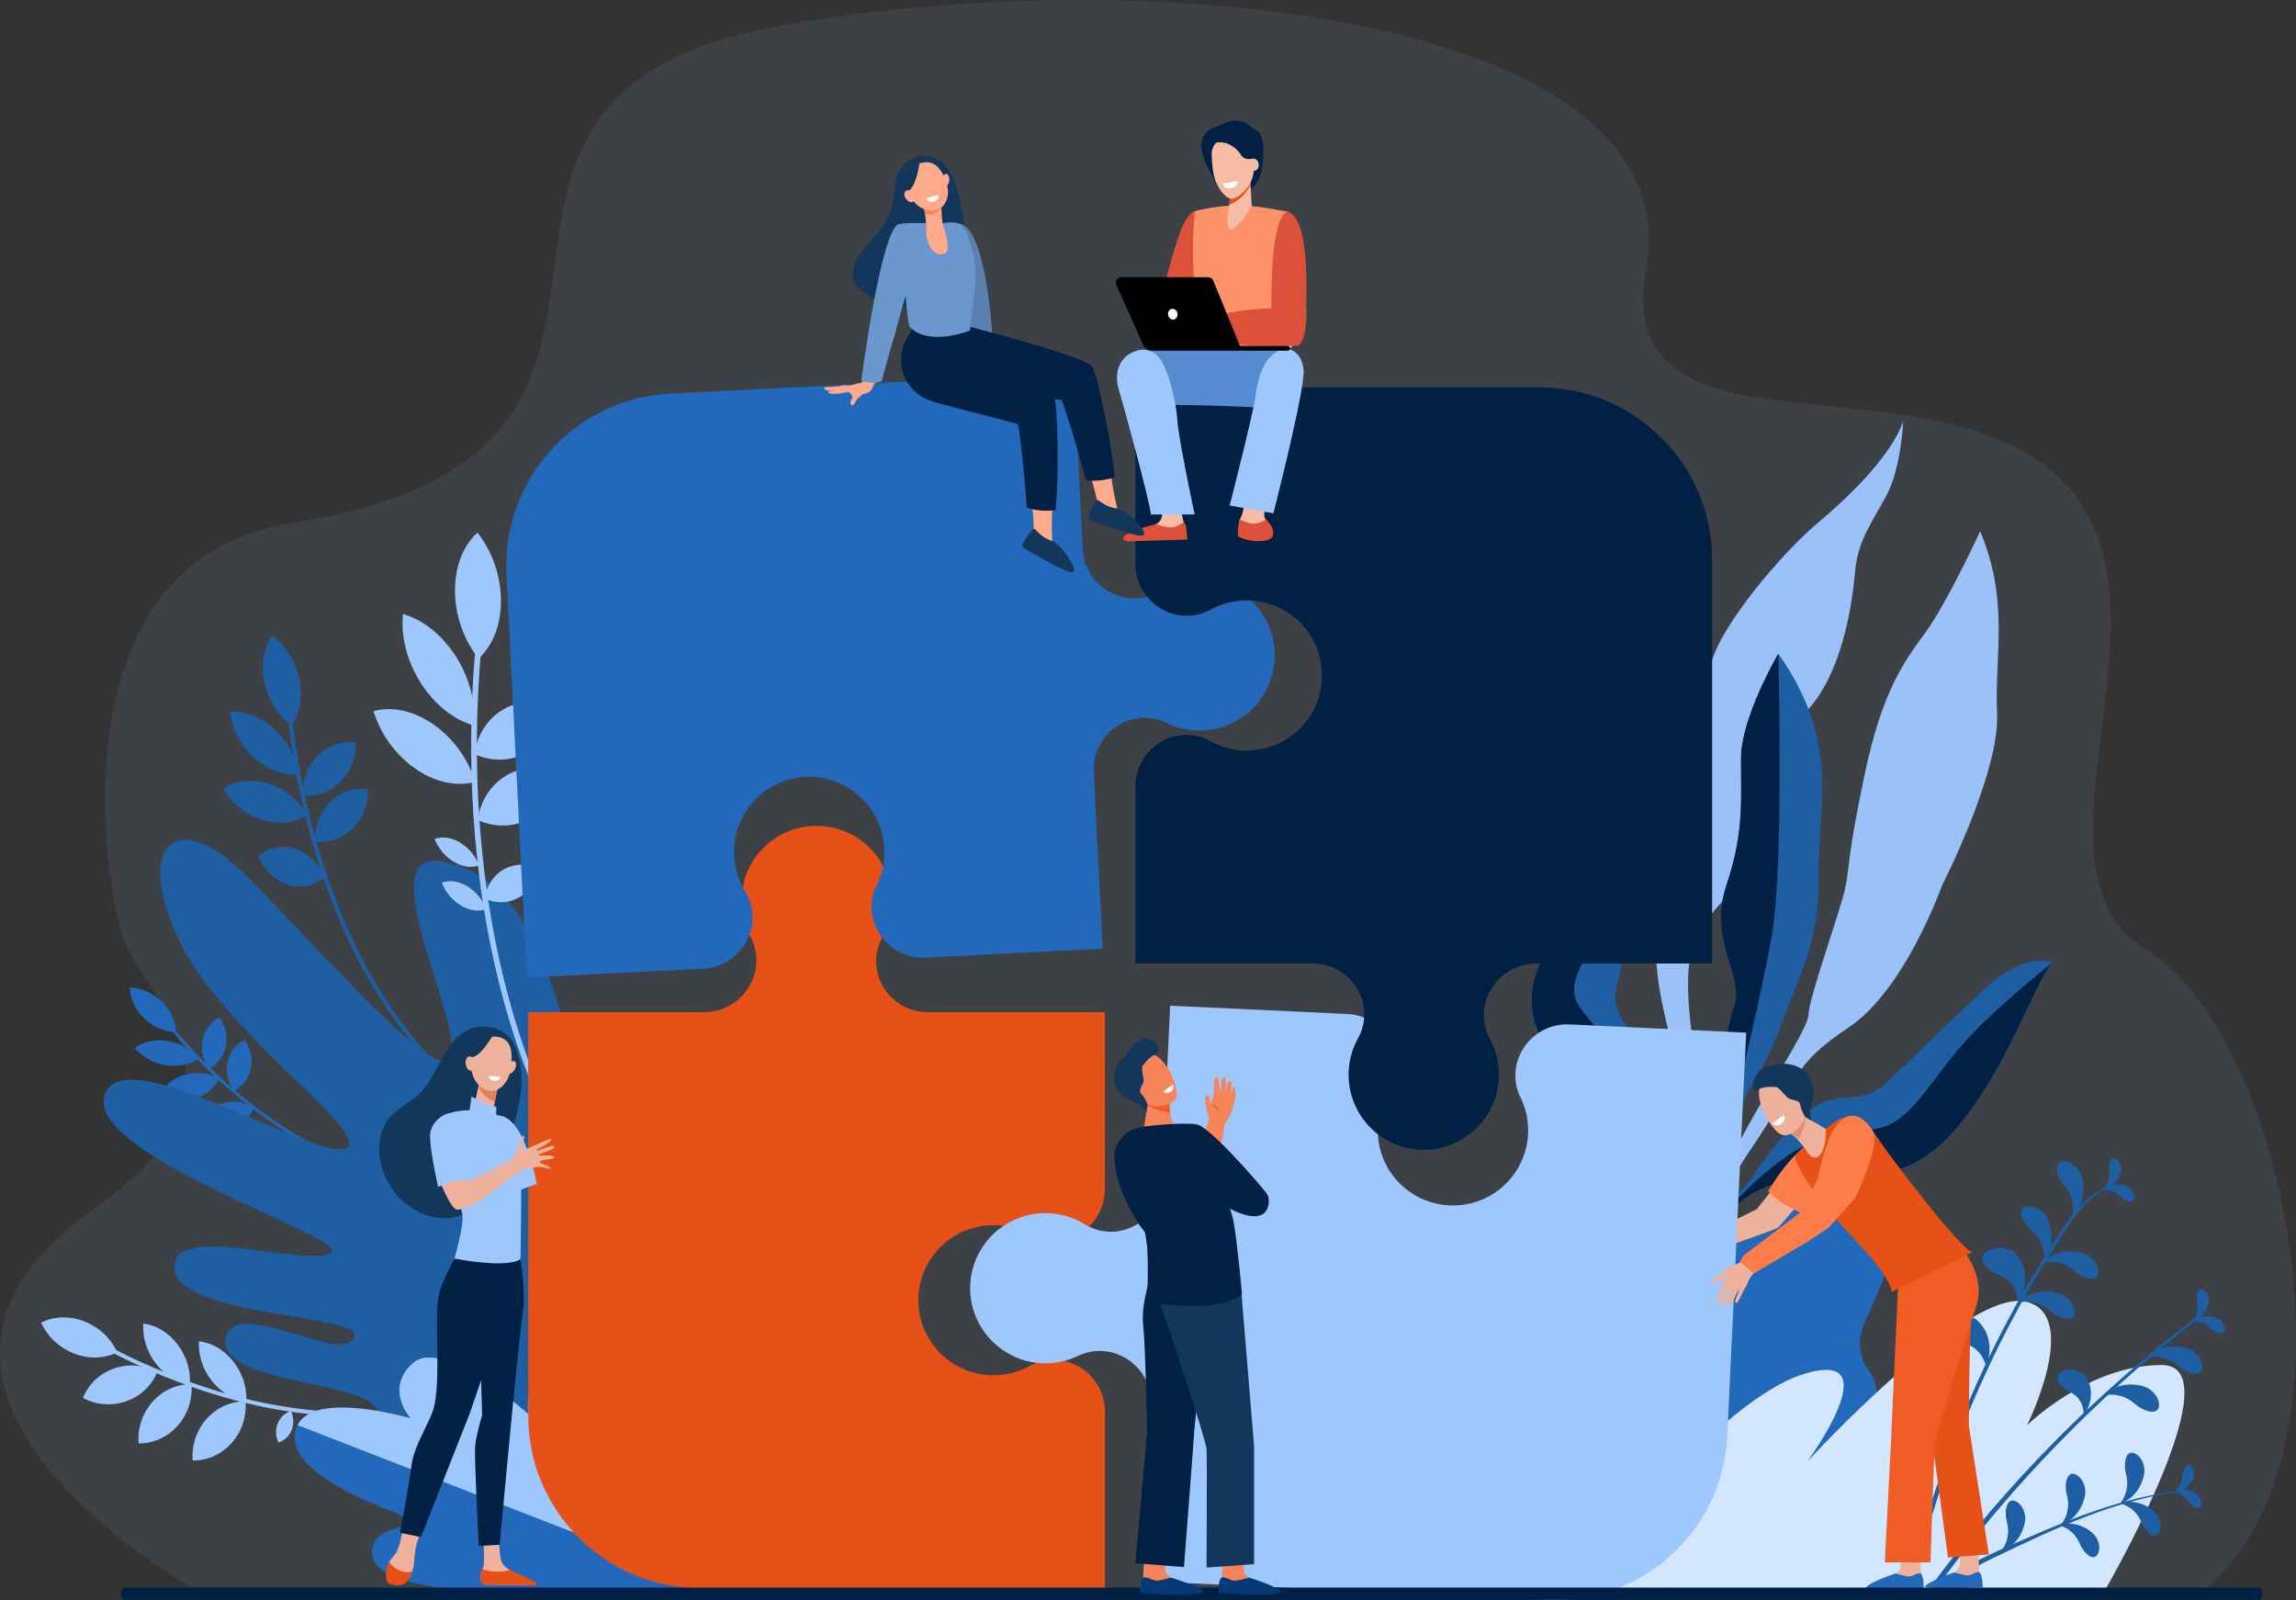 <?xml version="1.0" encoding="UTF-8"?> <svg xmlns="http://www.w3.org/2000/svg" width="1181" height="823" viewBox="0 0 1181 823" fill="none"><rect x="0" y="0" width="1181" height="823" fill="#333333" stroke="none"/><g clip-path="url(#clip0_1_13916)"><path opacity="0.1" d="M101.208 817.887H1133.94C1219.54 746.573 1175.5 531.984 1103.99 488.481C1027.03 441.654 1149.24 279.707 1030.69 227.147C953.278 192.828 830.164 230.235 846.724 138.411C869.688 11.063 601.281 -21.557 403.537 12.762C189.741 49.87 384.982 232.323 149.882 269.069C28.994 287.972 52.343 449.702 63.625 483.101C73.442 512.198 138.396 558.391 48.126 621.947C-84.239 715.166 98.088 816.152 101.208 817.887Z" fill="#9BC1F9"></path><path d="M1018.54 273.209C1018.54 273.209 1001.64 309.964 990.262 325.493C978.885 341.022 968.043 355.867 958.974 398.963C949.904 442.058 951.451 446.387 948.966 457.519C946.481 468.65 930.315 513.747 930.22 522.017C930.124 530.286 897.543 577.362 889.195 599.399C880.847 621.436 866.069 652.906 866.899 668.929L870.613 667.987C870.613 667.987 873.637 630.625 899.394 592.864C925.15 555.104 921.468 547.976 950.72 528.556C979.973 509.137 998.86 455.59 998.86 455.59C998.86 455.59 1028.64 397.391 1027.23 367.13C1025.83 336.869 1033.74 309.588 1018.54 273.209Z" fill="#9BC1F9"></path><path d="M978.953 216.672C978.953 216.672 977.969 240.819 970.169 255.166C962.37 269.513 955.658 278.222 954.239 293.742C952.82 309.262 947.923 349.264 926.179 368.796C904.436 388.329 901.656 446.858 885.1 464.561C868.545 482.263 866.386 494.993 869.443 525.359C872.499 555.724 882.883 597.818 858.872 652.733L853.431 639.07C853.431 639.07 870.608 593.883 866.45 567.421C862.291 540.96 847.822 500.98 853.118 481.828C858.414 462.676 838.716 458.909 850.579 429.907C862.441 400.905 857.566 390.828 873.705 365.753C873.705 365.753 875.36 364.58 879.6 343.363C883.84 322.146 918.067 283.262 933.838 269.998C949.609 256.733 972.359 235.434 978.953 216.672Z" fill="#9BC1F9"></path><path d="M914.72 336.226C914.72 336.226 895.834 368.515 895.566 389.298C895.299 410.08 897.552 426.99 887.998 455.449C878.444 483.907 897.407 501.904 891.939 517.619C886.47 533.334 886.044 551.938 886.216 566.045C886.388 580.152 864.586 626.847 861.276 650.487C857.966 674.127 862.183 674.209 862.183 674.209C862.183 674.209 865.81 642.997 870.798 632.676C875.786 622.355 891.063 586.768 894.628 573.001C898.192 559.233 907.846 550.398 916.176 527.084C924.506 503.77 936.35 484.129 935.448 451.042C934.546 417.955 947.895 383.039 914.72 336.226Z" fill="#1E5EA3"></path><path d="M874.739 652.544C874.739 652.544 883.545 611.564 920.679 607.47C957.813 603.376 979.628 610.712 1005.87 580.773C1032.1 550.833 1047.34 503.332 1055.72 495.139C1055.72 495.139 1042.54 488.346 1020.63 508.825C998.715 529.304 983.315 544.81 970.627 556.721C957.94 568.631 947.642 560.869 934.246 568.722C923.019 575.302 908.504 594.327 902.11 604.29C900.042 607.531 897.565 610.493 894.741 613.103C892.17 615.476 889.105 618.384 887.141 620.521C883.21 624.801 871.869 652.675 871.869 652.675L874.739 652.544Z" fill="#1E5EA3"></path><path d="M861.648 645.315C861.648 645.315 874.739 595.196 865.969 570.668C857.199 546.141 829.761 527.994 830.862 512.587C831.964 497.181 849.586 455.526 835.22 424.54C835.22 424.54 829.779 452.192 824.378 458.342C818.977 464.492 782.039 489.301 788.587 522.066C795.135 554.831 831.067 562.485 839.914 572.131C848.761 581.777 860.709 581.764 860.773 588.176C860.836 594.589 863.18 617.907 859.213 640.918L861.648 645.315Z" fill="#1E5EA3"></path><path d="M875.959 611.776L894.346 558.88C894.346 558.88 905.148 516.333 911.406 480.855C917.663 445.377 914.72 336.226 914.72 336.226C914.72 336.226 895.834 368.515 895.566 389.298C895.299 410.08 897.552 426.99 887.998 455.449C878.444 483.907 897.407 501.904 891.939 517.619C886.47 533.334 886.044 551.938 886.216 566.045C886.388 580.152 864.586 626.847 861.276 650.487C859.462 663.439 859.915 669.313 860.691 671.98C857.734 651.302 875.959 611.776 875.959 611.776Z" fill="#002144"></path><path d="M966.514 580.265C950.113 583.535 935.448 582.421 915.976 596.895C896.505 611.368 885.055 626.825 885.055 626.825C885.055 626.825 876.303 642.444 872.685 650.682C872.163 651.941 871.859 652.693 871.859 652.693L874.73 652.543C874.73 652.543 883.536 611.563 920.67 607.469C957.803 603.375 979.619 610.712 1005.86 580.772C1032.09 550.833 1047.33 503.331 1055.71 495.139C1055.71 495.139 1027.81 516.818 1010.56 536.006C993.318 555.194 982.929 576.991 966.514 580.265Z" fill="#002144"></path><path d="M824.378 458.343C818.991 464.498 782.038 489.302 788.586 522.067C795.134 554.832 831.066 562.486 839.913 572.132C848.76 581.778 860.709 581.764 860.772 588.177C860.836 594.59 863.18 617.908 859.212 640.919L860.274 642.839C862.21 633.858 864.899 620.195 865.779 609.779C867.207 592.919 864.473 585.935 859.045 572.277C853.617 558.618 819.893 530.789 811.432 516.161C802.97 501.534 827.729 477.079 833.198 465.272C838.666 453.466 835.179 424.514 835.179 424.514C835.179 424.514 829.76 452.193 824.378 458.343Z" fill="#002144"></path><path d="M912.045 621.101L917.817 607.166C922.297 596.917 933.756 592.026 943.415 596.238C967.761 606.849 978.331 636.385 967.054 662.213L958.801 681.093C955.173 689.362 956.443 698.465 961.322 704.878C965.748 710.706 966.469 718.808 963.399 725.832L959.05 735.795C956.764 741.034 953.37 745.716 949.101 749.521C944.832 753.325 939.789 756.162 934.319 757.837C931 758.871 927.945 760.612 925.366 762.939C922.786 765.267 920.743 768.126 919.377 771.319L913.219 785.412C906.417 800.991 888.982 808.431 874.294 802.032L865.914 798.378C851.227 791.974 844.842 774.154 851.653 758.57C862.668 739.939 861.788 726.036 857.884 716.603C855.014 709.603 853.584 702.099 853.676 694.536C853.769 686.973 855.383 679.506 858.423 672.579L859.294 670.586C862.474 663.288 867.176 656.751 873.085 651.411C878.993 646.07 885.974 642.049 893.562 639.614C900.2 637.499 907.134 632.332 912.045 621.101Z" fill="#2369BB"></path><path d="M808.104 817.888C819.893 802.589 884.693 720.647 926.91 706.988C973.534 691.917 929.59 751.786 929.59 751.786C929.59 751.786 1012.3 661.465 1042.65 669.608C1070.47 677.071 1042.65 733.056 1042.65 733.056C1042.65 733.056 1073.98 702.052 1111.98 702.052C1148.96 702.052 1086.14 812 1082.75 817.888H808.104Z" fill="#D3E6FF"></path><path d="M1057.35 640.597C1023.28 693.773 998.726 752.465 984.798 814.047L982.48 813.426C996.548 752.388 1020.99 694.211 1054.75 641.426C1062.59 629.198 1071.08 614.674 1085.74 609.901C1086.02 609.811 1086.13 610.241 1085.86 610.354C1072.45 615.399 1064.69 629.157 1057.35 640.597Z" fill="#1E5EA3"></path><path d="M992.942 816.243C1032 763.168 1078.57 716.041 1131.2 676.338C1131.75 675.926 1132.48 676.877 1131.93 677.298C1080.07 717.093 1034.23 764.147 995.812 817.009L992.942 816.243Z" fill="#1E5EA3"></path><path d="M1060.44 607.913C1061.31 609.19 1064.64 612.523 1065.62 616.898C1066.93 621.051 1065.89 626.25 1065.78 626.069C1065.53 626.173 1069.64 622.709 1070.92 617.197C1072.58 611.908 1071.42 604.576 1069.35 602.148C1065.79 596.655 1059.55 596.098 1058.34 598.761C1057.06 601.415 1058.69 605.006 1060.44 607.913Z" fill="#1E5EA3"></path><path d="M1068.54 654.957C1067.28 654.052 1064.01 650.673 1059.65 649.609C1055.51 648.219 1050.29 649.156 1050.47 649.265C1050.36 649.514 1053.91 645.483 1059.45 644.315C1064.78 642.761 1072.1 644.066 1074.49 646.176C1079.93 649.844 1080.35 656.076 1077.66 657.231C1074.97 658.476 1071.4 656.764 1068.54 654.957Z" fill="#1E5EA3"></path><path d="M1056.32 675.576C1055.06 674.671 1051.79 671.292 1047.43 670.233C1043.3 668.838 1038.07 669.78 1038.25 669.884C1038.14 670.133 1041.69 666.102 1047.23 664.934C1052.56 663.381 1059.88 664.685 1062.27 666.795C1067.71 670.464 1068.13 676.695 1065.45 677.85C1062.77 679.082 1059.2 677.383 1056.32 675.576Z" fill="#1E5EA3"></path><path d="M1099.83 723.409C1098.57 722.503 1095.3 719.12 1090.93 718.061C1086.8 716.666 1081.58 717.608 1081.76 717.712C1081.65 717.961 1085.2 713.931 1090.74 712.762C1096.07 711.209 1103.39 712.513 1105.78 714.623C1111.22 718.292 1111.64 724.523 1108.95 725.678C1106.28 726.91 1102.71 725.212 1099.83 723.409Z" fill="#1E5EA3"></path><path d="M1122.07 703.845C1120.81 702.939 1117.54 699.561 1113.18 698.496C1109.05 697.101 1103.82 698.043 1104 698.152C1103.89 698.401 1107.44 694.371 1112.99 693.198C1118.31 691.649 1125.63 692.953 1128.02 695.059C1133.46 698.727 1133.88 704.959 1131.19 706.118C1128.52 707.345 1124.95 705.652 1122.07 703.845Z" fill="#1E5EA3"></path><path d="M1043.37 631.245C1044.43 632.368 1048.25 635.135 1049.9 639.306C1051.86 643.197 1051.65 648.495 1051.51 648.332C1051.28 648.477 1054.78 644.406 1055.18 638.763C1055.99 633.279 1053.68 626.223 1051.26 624.149C1046.87 619.285 1040.63 619.72 1039.86 622.537C1039.01 625.353 1041.19 628.65 1043.37 631.245Z" fill="#1E5EA3"></path><path d="M1025.43 654.627C1026.94 655.428 1032.23 656.891 1034.87 660.822C1037.87 664.327 1038.25 670.332 1038.04 670.205C1037.76 670.464 1041.8 664.418 1041.63 657.946C1042 651.484 1038.16 644.595 1034.77 643.323C1028.5 639.777 1020.47 642.938 1019.8 646.421C1019.07 649.926 1022.29 652.67 1025.43 654.627Z" fill="#1E5EA3"></path><path d="M1006.55 690.045C1008.17 690.58 1013.61 691.123 1016.89 694.574C1020.44 697.527 1021.83 703.378 1021.61 703.292C1021.38 703.591 1024.33 696.952 1023.08 690.611C1022.36 684.176 1017.41 678.031 1013.86 677.342C1007.08 674.906 999.703 679.367 999.639 682.908C999.481 686.477 1003.12 688.646 1006.55 690.045Z" fill="#1E5EA3"></path><path d="M1062.42 714.718C1063.6 715.456 1067.81 716.932 1069.74 720.293C1071.98 723.313 1071.95 728.218 1071.8 728.105C1071.55 728.3 1075.19 723.612 1075.43 718.341C1076.1 713.101 1073.37 707.282 1070.68 706.05C1065.78 702.812 1059.07 704.927 1058.34 707.721C1057.51 710.529 1059.97 712.947 1062.42 714.718Z" fill="#1E5EA3"></path><path d="M1091.51 616.205C1090.8 615.62 1089.02 613.487 1086.48 612.65C1084.1 611.644 1080.97 611.97 1081.07 612.047C1080.99 612.188 1083.27 609.959 1086.6 609.511C1089.82 608.823 1094.09 609.914 1095.41 611.268C1098.46 613.673 1098.44 617.377 1096.8 617.944C1095.16 618.51 1093.13 617.396 1091.51 616.205Z" fill="#1E5EA3"></path><path d="M1084.74 601.152C1084.77 602.057 1085.38 604.774 1084.48 607.297C1083.82 609.797 1081.66 612.075 1081.66 611.953C1081.5 611.925 1084.65 611.5 1087.04 609.122C1089.56 606.998 1091.3 602.949 1091.03 601.079C1090.98 597.198 1088.04 594.947 1086.59 595.903C1085.13 596.858 1084.78 599.15 1084.74 601.152Z" fill="#1E5EA3"></path><path d="M1138.08 683.918C1137.38 683.338 1135.59 681.201 1133.06 680.368C1130.67 679.362 1127.54 679.688 1127.64 679.761C1127.56 679.906 1129.84 677.678 1133.17 677.225C1136.39 676.541 1140.66 677.632 1141.98 678.982C1145.04 681.391 1145.02 685.096 1143.38 685.662C1141.73 686.228 1139.7 685.114 1138.08 683.918Z" fill="#1E5EA3"></path><path d="M1129.91 668.738C1130.02 669.644 1130.85 672.316 1130.16 674.884C1129.71 677.429 1127.74 679.866 1127.73 679.752C1127.57 679.752 1130.68 679.041 1132.87 676.496C1135.19 674.168 1136.6 669.997 1136.18 668.154C1135.82 664.287 1132.69 662.267 1131.32 663.354C1129.95 664.441 1129.79 666.732 1129.91 668.738Z" fill="#1E5EA3"></path><path d="M1124.22 766.839C1089.72 770.616 1057.56 785.828 1026.64 800.66C1005.78 810.663 1006.84 813.512 1002.61 815.002C1002.45 815.053 1002.28 815.057 1002.12 815.013C1001.96 814.97 1001.82 814.881 1001.71 814.757C1001.6 814.633 1001.52 814.48 1001.5 814.316C1001.48 814.152 1001.5 813.985 1001.57 813.834C1003.2 810.6 1007.49 808.399 1010.47 806.551C1013.95 804.401 1017.55 802.435 1021.25 800.664C1029.12 796.846 1037.2 793.418 1045.23 789.931C1061.55 782.844 1078.15 776.177 1095.4 771.667C1104.85 769.16 1114.49 767.444 1124.22 766.536C1124.26 766.533 1124.3 766.545 1124.33 766.569C1124.35 766.593 1124.37 766.627 1124.37 766.665C1124.38 766.702 1124.37 766.739 1124.34 766.767C1124.32 766.796 1124.28 766.813 1124.25 766.816L1124.22 766.839Z" fill="#1E5EA3"></path><path d="M1093.12 756.151C1093.35 757.569 1094.82 761.672 1093.91 765.725C1093.37 769.724 1090.45 773.673 1090.43 773.478C1090.18 773.478 1094.99 772.178 1098.24 768.044C1101.72 764.267 1103.64 757.664 1102.87 754.815C1102.05 748.806 1097.05 745.885 1094.98 747.642C1092.92 749.399 1092.81 753.026 1093.12 756.151Z" fill="#1E5EA3"></path><path d="M1062.72 767.025C1062.95 768.438 1064.42 772.541 1063.51 776.598C1062.97 780.597 1060.05 784.546 1060.03 784.347C1059.78 784.347 1064.59 783.047 1067.84 778.912C1071.32 775.135 1073.24 768.528 1072.47 765.68C1071.65 759.67 1066.65 756.749 1064.58 758.506C1062.52 760.263 1062.41 763.9 1062.72 767.025Z" fill="#1E5EA3"></path><path d="M1031.84 780.774C1032.06 782.187 1033.54 786.29 1032.63 790.348C1032.09 794.347 1029.16 798.296 1029.15 798.097C1028.89 798.097 1033.7 796.797 1036.95 792.662C1040.43 788.885 1042.36 782.278 1041.58 779.429C1040.77 773.424 1035.76 770.499 1033.7 772.256C1031.64 774.013 1031.52 777.649 1031.84 780.774Z" fill="#1E5EA3"></path><path d="M1102.2 784.519C1101.57 783.351 1100.38 779.506 1097.43 777.024C1094.8 774.375 1090.44 773.098 1090.53 773.252C1090.35 773.401 1094.61 771.671 1099.31 772.889C1103.98 773.732 1109.1 777.527 1110.12 780.058C1112.87 784.94 1110.82 789.881 1108.31 789.741C1105.79 789.6 1103.71 786.996 1102.2 784.519Z" fill="#1E5EA3"></path><path d="M1070.58 795.696C1069.96 794.528 1068.76 790.683 1065.81 788.201C1063.18 785.552 1058.82 784.274 1058.91 784.428C1058.73 784.578 1062.99 782.848 1067.69 784.066C1072.37 784.908 1077.48 788.704 1078.5 791.235C1081.25 796.117 1079.2 801.058 1076.69 800.918C1074.17 800.777 1072.09 798.173 1070.58 795.696Z" fill="#1E5EA3"></path><path d="M1126.28 773.012C1125.73 772.36 1124.46 770.105 1122.29 768.936C1120.29 767.618 1117.38 767.392 1117.46 767.478C1117.37 767.596 1119.82 765.947 1122.9 766.092C1125.95 766.006 1129.66 767.713 1130.64 769.167C1133.02 771.884 1132.38 775.245 1130.79 775.485C1129.2 775.725 1127.56 774.371 1126.28 773.012Z" fill="#1E5EA3"></path><path d="M1122.63 758.167C1122.5 759.005 1122.61 761.591 1121.37 763.724C1120.35 765.888 1117.99 767.605 1118.01 767.487C1117.87 767.437 1120.83 767.564 1123.4 765.816C1126.04 764.299 1128.31 760.902 1128.39 759.154C1128.99 755.608 1126.68 753.063 1125.21 753.693C1123.74 754.322 1123.01 756.342 1122.63 758.167Z" fill="#1E5EA3"></path><path d="M233.953 556.127C193.405 520.02 172.559 468.171 162.211 431.026C150.975 390.72 149.338 358.526 149.324 358.204L147.12 358.068C147.12 358.394 148.775 390.811 160.08 431.402C170.509 468.909 191.595 521.293 232.633 557.844L233.953 556.127Z" fill="#1E5EA3"></path><path d="M153.94 348.888C155.94 358.172 154.266 366.944 150.004 373.275C143.325 368.366 138.069 360.495 136.074 351.211C134.079 341.928 135.747 333.155 140.01 326.824C146.689 331.733 151.94 339.604 153.94 348.888Z" fill="#1E5EA3"></path><path d="M141.506 375.327C148.476 381.817 152.557 390.345 153.364 398.551C145.696 398.899 137.257 395.793 130.274 389.303C123.291 382.813 119.205 374.286 118.412 366.075C126.084 365.726 134.518 368.838 141.506 375.327Z" fill="#1E5EA3"></path><path d="M138.228 403.102C146.672 405.789 153.808 411.527 158.239 419.192C151.94 423.236 143.501 424.396 134.818 421.678C126.373 418.99 119.236 413.251 114.807 405.583C121.105 401.544 129.544 400.38 138.228 403.102Z" fill="#1E5EA3"></path><path d="M151.596 436.515C158.474 438.684 163.97 444.213 167.086 451.219C161.871 455.594 155.046 457.252 148.167 455.087C141.288 452.922 135.793 447.388 132.677 440.382C137.892 436.007 144.721 434.35 151.596 436.515Z" fill="#1E5EA3"></path><path d="M163.34 388.826C165.849 386.262 168.907 384.299 172.284 383.084C175.661 381.869 179.27 381.434 182.839 381.811C183.059 385.52 182.499 389.233 181.198 392.713C179.896 396.193 177.88 399.362 175.28 402.019C172.77 404.58 169.712 406.542 166.335 407.757C162.959 408.972 159.351 409.408 155.781 409.034C155.561 405.325 156.119 401.612 157.421 398.132C158.723 394.652 160.739 391.482 163.34 388.826Z" fill="#1E5EA3"></path><path d="M169.611 412.775C172.12 410.211 175.178 408.248 178.555 407.032C181.932 405.817 185.54 405.38 189.11 405.756C189.335 409.462 188.781 413.175 187.484 416.655C186.187 420.135 184.175 423.305 181.578 425.963C179.069 428.526 176.012 430.49 172.635 431.705C169.258 432.921 165.649 433.358 162.079 432.982C161.854 429.276 162.407 425.563 163.704 422.083C165.002 418.602 167.014 415.432 169.611 412.775Z" fill="#1E5EA3"></path><path d="M209.516 605.11C172.074 599.675 140.033 577.484 119.731 559.881C97.711 540.752 84.393 522.673 84.262 522.492L82.929 523.258C83.06 523.439 96.474 541.653 118.639 560.914C139.121 578.716 171.498 601.093 209.403 606.613L209.516 605.11Z" fill="#2369BB"></path><path d="M83.373 515.296C88.102 519.924 90.501 525.667 90.456 530.979C84.683 530.685 78.607 528.121 73.877 523.493C69.148 518.865 66.754 513.122 66.799 507.806C72.567 508.123 78.643 510.663 83.373 515.296Z" fill="#2369BB"></path><path d="M86.302 535.43C92.859 536.526 98.505 539.913 102.119 544.383C97.797 547.526 91.689 548.953 85.146 547.857C78.603 546.761 72.939 543.369 69.325 538.899C73.655 535.747 79.75 534.334 86.302 535.43Z" fill="#2369BB"></path><path d="M95.068 552.83C101.011 551.156 107.366 551.757 112.889 554.515C110.776 559.279 106.318 563.188 100.224 564.931C94.282 566.605 87.929 566.004 82.407 563.246C84.538 558.487 88.978 554.579 95.068 552.83Z" fill="#2369BB"></path><path d="M115.677 567.132C120.511 565.773 125.835 566.869 130.333 569.741C129.7 572.01 128.49 574.078 126.822 575.745C125.154 577.411 123.083 578.618 120.81 579.251C115.981 580.61 110.657 579.514 106.159 576.642C106.792 574.373 108.001 572.305 109.668 570.639C111.336 568.973 113.405 567.765 115.677 567.132Z" fill="#2369BB"></path><path d="M104.182 534.91C104.656 532.456 105.68 530.142 107.178 528.14C108.675 526.138 110.608 524.501 112.83 523.353C114.382 525.424 115.485 527.796 116.066 530.317C116.647 532.839 116.694 535.453 116.203 537.994C115.729 540.448 114.704 542.763 113.206 544.764C111.707 546.766 109.774 548.403 107.551 549.551C105.998 547.481 104.895 545.108 104.315 542.587C103.734 540.065 103.689 537.45 104.182 534.91Z" fill="#2369BB"></path><path d="M117.029 546.427C117.503 543.972 118.528 541.657 120.026 539.655C121.525 537.652 123.458 536.015 125.681 534.865C127.233 536.937 128.335 539.31 128.915 541.833C129.495 544.355 129.541 546.97 129.05 549.511C128.575 551.965 127.55 554.28 126.052 556.282C124.553 558.283 122.62 559.92 120.398 561.068C118.846 558.997 117.744 556.625 117.164 554.103C116.584 551.582 116.538 548.967 117.029 546.427Z" fill="#2369BB"></path><path d="M232.061 717.028C188.87 733.404 141.329 724.754 109.052 714.614C74.009 703.605 48.883 688.515 48.633 688.348L47.676 690.159C47.93 690.313 73.238 705.521 108.508 716.607C141.107 726.851 189.137 735.582 232.86 719.003L232.061 717.028Z" fill="#9EC7FD"></path><path d="M43.319 679.603C50.84 682.502 56.946 688.197 60.355 695.494C54.029 698.723 46.003 699.208 38.163 696.169C30.641 693.27 24.535 687.575 21.127 680.278C27.452 677.044 35.478 676.564 43.319 679.603Z" fill="#9EC7FD"></path><path d="M58.623 703.859C62.253 702.578 66.11 702.069 69.948 702.365C73.787 702.66 77.521 703.754 80.911 705.576C79.485 709.093 77.32 712.263 74.563 714.872C71.805 717.482 68.519 719.47 64.926 720.702C61.299 721.98 57.444 722.488 53.609 722.194C49.774 721.9 46.042 720.81 42.652 718.994C44.076 715.478 46.238 712.307 48.993 709.696C51.748 707.085 55.032 705.095 58.623 703.859Z" fill="#9EC7FD"></path><path d="M78.489 720.923C83.93 714.846 91.281 711.816 98.495 711.952C98.815 715.823 98.343 719.719 97.107 723.402C95.872 727.086 93.899 730.479 91.308 733.377C85.867 739.455 78.521 742.484 71.306 742.348C70.985 738.477 71.456 734.581 72.691 730.898C73.925 727.214 75.898 723.82 78.489 720.923Z" fill="#9EC7FD"></path><path d="M106.304 729.731C111.746 723.658 119.092 720.628 126.306 720.764C126.627 724.635 126.156 728.531 124.921 732.215C123.687 735.898 121.714 739.292 119.124 742.189C113.682 748.263 106.336 751.292 99.121 751.161C98.8 747.289 99.271 743.392 100.506 739.708C101.741 736.024 103.714 732.629 106.304 729.731Z" fill="#9EC7FD"></path><path d="M80.135 701.268C75.351 695.05 73.22 687.555 73.728 680.758C80.026 681.491 86.465 685.146 91.245 691.364C96.024 697.582 98.16 705.077 97.652 711.875C91.34 711.141 84.914 707.486 80.135 701.268Z" fill="#9EC7FD"></path><path d="M109.025 710.295C104.155 704.149 101.906 696.682 102.3 689.861C108.599 690.486 115.083 694.032 119.953 700.178C124.823 706.323 127.072 713.796 126.678 720.616C120.361 719.991 113.886 716.445 109.025 710.295Z" fill="#9EC7FD"></path><path d="M142.83 732.146C143.407 730.634 144.318 729.271 145.496 728.16C146.673 727.049 148.087 726.217 149.632 725.729C150.366 727.246 150.78 728.897 150.849 730.58C150.917 732.264 150.639 733.943 150.031 735.515C149.454 737.027 148.543 738.39 147.365 739.501C146.187 740.612 144.773 741.443 143.229 741.932C142.496 740.415 142.082 738.764 142.014 737.08C141.945 735.397 142.223 733.718 142.83 732.146Z" fill="#9EC7FD"></path><path d="M324.757 814.717C324.757 814.717 379.785 597.339 361.537 575.519C336.321 545.335 315.516 645.461 313.471 636.956C294.194 556.644 289.061 453.882 226.86 443.009C191.491 436.823 235.023 519.422 232.406 541.762C229.79 564.102 166.106 489.931 127.399 451.061C88.692 412.191 68.694 436.805 93.154 485.665C116.806 532.913 193.318 584.545 177.547 590.672C161.776 596.8 66.028 535.793 54.301 561.879C39.927 593.861 183.537 637.382 170.028 644.569C156.52 651.756 87.857 628.089 89.735 652.544C91.612 676.999 183.886 676.093 182.308 686.849C179.755 704.266 118.724 664.839 116.04 688.941C113.296 713.591 196.334 709.094 194.896 728.341C194.071 739.387 176.25 722.721 173.624 738.028C167.639 772.922 277.104 815.433 277.104 815.433L324.757 814.717Z" fill="#1E5EA3"></path><path d="M366.716 816.035C366.716 816.035 314.346 735.845 289.147 720.706C262.294 704.574 282.735 752.859 282.735 752.859C282.735 752.859 227.867 687.646 212.613 700.897C197.358 714.148 211.202 729.491 211.202 729.491C211.202 729.491 161.943 714.913 153.087 732.969C139.483 760.735 220.575 783.745 220.575 783.745C220.575 783.745 185.759 783.374 192.166 802.109C201.834 830.364 366.716 816.035 366.716 816.035Z" fill="#2369BB"></path><path d="M153.087 732.982C161.943 714.926 211.203 729.504 211.203 729.504C211.203 729.504 197.359 714.161 212.613 700.91C227.867 687.659 271.762 727.312 271.762 727.312C271.762 727.312 267.159 694.606 300.212 723.418C323.823 743.996 366.716 816.026 366.716 816.026L153.087 732.982Z" fill="#9EC7FD"></path><path d="M303.146 614.692L305.495 613.089C262.87 548.6 249.842 472.033 246.432 419.156C242.731 361.777 249.23 319.13 249.293 318.704L246.382 317.857C246.314 318.31 239.77 361.22 243.484 418.943C246.917 472.269 260.054 549.515 303.146 614.692Z" fill="#9EC7FD"></path><path d="M257.686 308.659C257.782 321.612 253.279 332.322 246.096 338.748C238.397 328.794 234.163 316.6 234.038 304.022C233.948 291.065 238.446 280.355 245.629 273.929C253.333 283.883 257.567 296.079 257.686 308.659Z" fill="#9EC7FD"></path><path d="M234.592 337.779C241.847 349.233 244.844 362.094 243.661 373.131C233.685 370.296 223.641 362.629 216.372 351.175C209.103 339.722 206.124 326.861 207.303 315.824C217.283 318.655 227.327 326.322 234.592 337.779Z" fill="#9EC7FD"></path><path d="M222.943 372.568C233.174 379.782 240.73 390.171 244.436 402.118C235.236 404.686 224.031 402.571 213.601 395.325C203.368 388.114 195.811 377.724 192.107 365.775C201.294 363.203 212.481 365.3 222.943 372.568Z" fill="#9EC7FD"></path><path d="M236.587 433.309C241.073 436.039 244.524 440.181 246.395 445.083C242.65 446.478 237.938 445.989 233.377 443.245C228.889 440.515 225.439 436.373 223.568 431.47C227.314 430.075 232.025 430.587 236.587 433.309Z" fill="#9EC7FD"></path><path d="M240.297 455.806C244.782 458.536 248.231 462.678 250.1 467.581C246.355 468.971 241.648 468.46 237.086 465.742C232.597 463.015 229.146 458.872 227.278 453.968C231.005 452.577 235.73 453.089 240.297 455.806Z" fill="#9EC7FD"></path><path d="M259.12 364.735C267.549 359.961 277.408 360.011 286.15 363.956C284.681 373.679 279.435 382.279 271.005 387.052C262.575 391.825 252.717 391.776 243.974 387.831C245.443 378.103 250.694 369.503 259.12 364.735Z" fill="#9EC7FD"></path><path d="M260.806 398.627C269.236 393.858 279.094 393.908 287.837 397.853C286.372 407.576 281.121 416.176 272.691 420.949C264.261 425.722 254.403 425.668 245.661 421.724C247.125 412 252.376 403.396 260.806 398.627Z" fill="#9EC7FD"></path><path d="M259.119 447.139C264.606 444.037 271.023 444.069 276.714 446.636C275.761 452.977 272.342 458.561 266.855 461.667C261.369 464.774 254.952 464.738 249.261 462.17C250.232 455.843 253.646 450.246 259.119 447.139Z" fill="#9EC7FD"></path><path d="M860.79 638.383C865.742 639.189 865.452 639.995 866.087 640.081C866.84 640.181 875.782 635.697 875.782 635.697C875.782 635.697 902.232 622.659 903.633 621.903L922.724 597.9L937.438 604.693C937.438 604.693 915.967 630.195 914.607 631.318C913.247 632.441 875.328 645.724 872.032 647.005C872.032 647.005 868.703 650.04 866.554 651.874C864.405 653.708 861.525 654.432 860.84 654.849C858.992 655.777 857.032 656.464 855.009 656.892C852.12 657.521 854.528 655.56 854.528 655.56C854.528 655.56 859.643 653.404 859.389 653.015C859.194 652.711 856.478 654.061 853.29 654.79C852.47 654.976 851.658 655.162 850.914 655.32C848.955 655.741 848.098 654.623 850.062 653.844C850.945 653.475 851.854 653.172 852.782 652.938C853.73 652.739 854.528 652.241 855.295 651.951C856.177 651.662 857.041 651.317 857.879 650.918C857.798 650.85 858.015 650.511 857.136 650.683C856.084 650.891 853.961 651.837 852.374 652.014C851.467 652.118 849.626 652.467 849.626 652.467C849.626 652.467 846.343 652.779 846.321 652.322C846.275 651.317 848.293 650.76 849.536 650.782C850.415 650.455 851.327 650.226 852.256 650.098C852.256 650.098 856.061 648.595 855.839 648.033C855.753 647.811 853.449 648.156 851.005 648.323C848.42 648.5 846.547 648.5 846.407 647.997C846.189 647.205 848.248 646.906 848.248 646.906C848.248 646.906 850.062 646.643 850.656 646.507C851.349 646.349 853.376 645.706 853.376 645.706C853.376 645.706 860.378 643.138 860.124 642.626C859.87 642.114 858.714 641.027 858.219 641.032C857.725 641.036 856.859 641.526 856.351 641.53C855.843 641.535 854.796 641.435 854.723 640.815C854.651 640.194 857.39 638.913 857.39 638.913C857.39 638.913 859.358 638.152 860.79 638.383Z" fill="#EEB29C"></path><path d="M865.416 644.763C863.294 645.098 861.126 644.695 860.188 642.757C859.979 645.057 863.466 646.199 865.416 644.763Z" fill="#FE875E"></path><path d="M511.052 630.085C517.729 630.079 524.292 631.808 530.097 635.103C530.841 635.52 531.611 635.89 532.401 636.213C549.559 643.25 568.333 630.217 568.333 611.69V520.585H477.129C458.578 520.585 445.527 501.832 452.574 484.7C452.896 483.909 453.267 483.139 453.685 482.395C457.088 476.383 458.816 469.57 458.688 462.666C458.56 455.761 456.581 449.017 452.957 443.135C449.333 437.254 444.196 432.45 438.082 429.224C431.968 425.998 425.1 424.469 418.193 424.794C398.104 425.7 381.916 442.202 381.367 462.278C381.162 469.128 382.792 475.909 386.088 481.919C386.503 482.674 386.869 483.455 387.185 484.256C394.177 501.673 380.918 520.585 362.132 520.585H271.708V728.177C271.708 777.147 311.458 816.841 360.49 816.841H568.351V726.04C568.351 707.422 549.519 694.307 532.251 701.322C531.458 701.641 530.686 702.008 529.938 702.423C524.78 705.307 519.028 706.972 513.125 707.289C507.222 707.607 501.324 706.569 495.885 704.255C490.446 701.942 485.611 698.414 481.75 693.942C477.89 689.471 475.107 684.175 473.615 678.462C472.123 672.749 471.963 666.771 473.146 660.986C474.329 655.201 476.823 649.764 480.438 645.093C484.054 640.421 488.693 636.639 494 634.038C499.307 631.436 505.14 630.084 511.052 630.085Z" fill="#E75017"></path><path d="M708.764 579.549C709.061 572.882 711.092 566.407 714.659 560.764C715.11 560.035 715.516 559.278 715.874 558.5C723.715 541.712 711.557 522.374 693.029 521.509L601.884 517.252L597.626 608.279C596.76 626.784 577.393 638.925 560.583 631.095C559.803 630.737 559.046 630.332 558.316 629.881C552.462 626.199 545.726 624.152 538.81 623.954C531.895 623.756 525.053 625.414 518.997 628.755C512.941 632.096 507.894 636.998 504.38 642.951C500.867 648.903 499.016 655.687 499.021 662.597C499.021 682.682 514.738 699.587 534.795 701.091C541.645 701.614 548.51 700.297 554.679 697.278C555.457 696.903 556.256 696.575 557.073 696.295C574.822 690.131 593.114 704.243 592.239 722.987L588.013 813.208L795.647 822.904C844.62 825.169 886.189 787.39 888.479 738.475L898.183 531.11L807.364 526.871C788.745 526.001 774.747 544.175 780.955 561.742C781.238 562.548 781.57 563.336 781.948 564.102C784.592 569.382 785.988 575.198 786.031 581.102C786.073 587.006 784.76 592.841 782.191 598.159C779.623 603.477 775.869 608.136 771.217 611.779C766.564 615.422 761.138 617.951 755.354 619.172C749.57 620.394 743.583 620.275 737.852 618.825C732.121 617.375 726.8 614.632 722.296 610.808C717.792 606.983 714.226 602.179 711.872 596.763C709.517 591.347 708.437 585.465 708.714 579.567L708.764 579.549Z" fill="#9EC7FD"></path><path d="M454.85 436.256C455.191 442.923 453.784 449.563 450.769 455.521C450.388 456.284 450.056 457.071 449.776 457.876C443.6 475.343 457.575 493.418 476.077 492.485L567.185 487.911L562.605 396.92C561.699 378.42 579.769 364.458 597.259 370.626C598.065 370.906 598.853 371.237 599.617 371.618C605.802 374.73 612.711 376.126 619.622 375.661C626.533 375.195 633.191 372.885 638.902 368.97C644.613 365.056 649.167 359.683 652.087 353.41C655.008 347.138 656.188 340.197 655.505 333.314C653.569 313.324 636.279 298.017 616.172 298.465C609.302 298.605 602.595 300.578 596.746 304.18C596.016 304.631 595.259 305.037 594.479 305.394C577.415 313.242 557.84 300.965 556.896 282.225L552.362 192.018L344.737 202.434C295.763 204.893 258.063 246.534 260.525 295.44L270.955 502.769L361.76 498.209C380.379 497.276 392.55 477.83 384.664 460.96C384.306 460.181 383.9 459.425 383.449 458.696C380.306 453.695 378.353 448.042 377.739 442.17C377.125 436.298 377.867 430.364 379.908 424.823C381.949 419.282 385.234 414.282 389.511 410.207C393.789 406.132 398.945 403.09 404.583 401.315C410.221 399.541 416.191 399.08 422.035 399.97C427.879 400.859 433.442 403.074 438.295 406.445C443.148 409.816 447.163 414.253 450.031 419.415C452.9 424.578 454.545 430.328 454.841 436.224L454.85 436.256Z" fill="#2369BB"></path><path d="M641.33 386.037C634.646 386.047 628.074 384.318 622.262 381.019C621.519 380.601 620.75 380.231 619.959 379.91C602.805 372.872 584.027 385.906 584.027 404.433V495.537H675.254C693.8 495.537 706.851 514.291 699.804 531.427C699.483 532.217 699.112 532.985 698.693 533.728C695.283 539.74 693.551 546.556 693.676 553.465C693.801 560.373 695.78 567.122 699.405 573.007C703.03 578.892 708.17 583.698 714.288 586.925C720.406 590.151 727.279 591.68 734.19 591.351C754.273 590.446 770.466 573.943 771.01 553.867C771.216 547.008 769.58 540.218 766.272 534.203C765.858 533.448 765.492 532.667 765.174 531.867C758.182 514.449 771.441 495.537 790.232 495.537H880.67V287.945C880.67 238.976 840.906 199.264 791.888 199.264H584.027V290.065C584.027 308.682 602.864 321.797 620.127 314.782C620.921 314.463 621.694 314.095 622.444 313.682C627.602 310.801 633.352 309.139 639.253 308.823C645.154 308.508 651.049 309.547 656.486 311.861C661.922 314.175 666.755 317.703 670.614 322.173C674.473 326.643 677.254 331.937 678.745 337.648C680.237 343.359 680.397 349.335 679.216 355.118C678.034 360.901 675.541 366.336 671.928 371.007C668.315 375.677 663.679 379.459 658.375 382.061C653.071 384.664 647.24 386.018 641.33 386.019V386.037Z" fill="#002144"></path><path d="M614.613 108.636C613.896 108.663 611.946 109.315 609.089 114.704C605.462 121.588 600.116 142.375 600.116 142.375L616.023 148.289L618.068 143.951L621.433 110.547C621.433 110.547 614.826 108.627 614.613 108.636Z" fill="#DD513A"></path><path d="M635.658 105.638C631.123 105.638 619.855 106.969 614.631 108.636C614.631 108.636 610.79 141.573 618.086 166.603C619.714 172.205 616.726 189.827 616.726 189.827L663.858 189.206C663.858 189.206 658.272 146.604 660.376 139.721C662.48 132.837 662.53 108.858 662.53 108.858C662.53 108.858 662.208 108.808 651.942 107.046C646.558 106.161 641.114 105.691 635.658 105.638Z" fill="#FF9268"></path><path d="M641.149 250.964C641.149 250.964 640.106 262.983 638.188 266.312C636.27 269.64 638.288 275.297 638.388 276.076C638.487 276.855 642.423 277.96 648.681 277.294C654.939 276.628 654.839 275.188 654.331 272.856C653.823 270.523 650.499 267.53 650.295 265.311C650.091 263.092 652.214 255.108 652.214 255.108L641.149 250.964Z" fill="#F7BCA6"></path><path d="M622.054 179.908C622.054 179.908 589.518 178.097 582.249 182.499C574.98 186.901 587.405 208.457 587.405 208.457C587.405 208.457 610.042 207.416 654.385 209.974C664.887 210.577 665.794 182.63 663.831 180.316C661.867 178.002 622.054 179.908 622.054 179.908Z" fill="#568BD1"></path><path d="M649.461 278.227C655.905 277.543 655.107 274.382 654.59 271.981C654.263 270.478 652.413 268.707 651.311 267.036C650.735 267.489 649.801 268.3 647.003 269.128C644.097 269.984 640.115 268.286 637.576 267.226C636.918 269.941 636.629 272.731 636.719 275.523C636.832 276.325 643.022 278.915 649.461 278.227Z" fill="#DD513A"></path><path d="M645.901 203.168C644.6 212.991 632.5 260 632.5 260L655 264C655 264 671.463 199.889 670.52 190.148C669.576 180.406 662.706 179.564 662.706 179.564C662.706 179.564 649.348 177.15 645.901 203.168Z" fill="#9EC7FD"></path><path d="M663.051 112.517C658.648 110.868 656.49 150.522 655.896 166.861C648.092 167.613 634.488 166.861 631.105 166.612C629.509 166.495 625.836 165.149 624.253 164.946C622.968 164.723 621.659 164.661 620.358 164.76C620.068 164.81 611.933 168.134 611.239 168.863C610.373 169.769 608.065 172.033 608.437 173.029C608.808 174.026 612.921 170.285 612.921 170.285L614.921 169.162C612.432 171.594 607.666 174.791 608.364 175.955C609.062 177.119 613.316 173.845 616.372 171.635C613.751 173.994 610.477 178.224 611.248 178.881C611.924 179.474 615.624 174.578 619.578 173.17C621.043 172.649 622.507 174.076 623.659 174.27C624.507 174.397 625.813 174.669 626.648 174.433L630.928 173.224C632.388 173.356 632.425 174.216 633.898 174.528C635.608 174.891 638.433 175.276 640.591 175.806C653.139 178.867 657.319 180.289 661.16 180.289C672.791 180.262 673.467 116.42 663.051 112.517Z" fill="#F7BCA6"></path><path d="M671.685 163.017C672.501 140.98 672.38 113.821 663.1 109.189C659.442 107.357 652.987 118.352 654.135 163.465C659.102 164.032 666.373 164.474 671.685 163.017Z" fill="#DD513A"></path><path d="M672 158.5C649.963 157.684 619.842 159.899 615.21 169.178C613.378 172.836 622.908 178.926 668.021 177.778C669.056 175.913 672 175 672 158.5Z" fill="#DD513A"></path><path d="M597.477 261.244C597.477 261.244 598.783 265.415 596.447 268.178C594.112 270.94 584.422 273.644 583.147 275.138C581.873 276.633 581.964 277.892 581.964 277.892L609.171 277.144L608.872 268.934L607.621 263.047L597.477 261.244Z" fill="#F7BCA6"></path><path d="M594.756 269.554C594.756 269.554 601.748 272.375 605.127 270.704C608.505 269.033 608.401 268.567 609.38 269.192C610.359 269.817 610.704 277.511 610.704 277.511L580.109 278.417C577.978 278.367 576.903 276.8 578.631 275.459C579.69 274.713 580.806 274.051 581.968 273.48C584.363 272.099 594.756 269.554 594.756 269.554Z" fill="#DD513A"></path><path d="M598.51 187.612C596.406 183.192 591.622 177.436 583.206 180.901C575.18 184.207 573.026 192.331 575.561 200.65C578.096 208.97 591.42 257.88 592 264.605H614.5C614.5 264.605 606.237 225.966 605.643 216.605C605.09 207.598 602.152 195.261 598.51 187.612Z" fill="#9EC7FD"></path><path d="M576.899 142.564H621.415C621.992 142.566 622.555 142.739 623.033 143.062C623.511 143.385 623.882 143.842 624.099 144.376L637.798 177.866H662.335C662.498 177.866 662.659 177.899 662.81 177.962C662.96 178.025 663.097 178.117 663.212 178.232C663.327 178.348 663.418 178.485 663.48 178.636C663.542 178.787 663.573 178.948 663.573 179.111C663.573 179.44 663.442 179.754 663.21 179.987C662.978 180.22 662.664 180.351 662.335 180.352H592.502C591.562 180.352 590.641 180.079 589.852 179.567C589.064 179.055 588.441 178.326 588.058 177.467L574.26 146.672C574.059 146.23 573.972 145.745 574.008 145.261C574.043 144.777 574.199 144.31 574.461 143.902C574.723 143.493 575.084 143.157 575.51 142.924C575.935 142.69 576.413 142.567 576.899 142.564Z" fill="black"></path><path d="M600.859 162.066C601.159 163.569 602.469 164.574 603.784 164.33C605.099 164.085 605.92 162.632 605.621 161.128C605.321 159.625 604.006 158.619 602.691 158.864C601.376 159.108 600.555 160.562 600.859 162.066Z" fill="white"></path><path d="M625.079 65.409C626.422 64.966 627.737 64.439 629.015 63.833C630.457 63.14 632.325 62.325 633.504 62.144C635.989 61.759 640.256 62.017 642.614 64.566C645.548 67.737 650.776 65.141 649.711 81.798C648.522 100.651 638.025 98.582 637.771 98.26C637.517 97.939 628.412 86.2 628.412 86.2C628.412 86.2 625.237 93.156 625.237 92.903C625.237 92.649 608.972 70.825 625.079 65.409Z" fill="#002144"></path><path d="M633.05 99.655L632.143 106.389C632.143 106.389 630.112 116.094 632.724 117.964C635.336 119.835 643.829 106.113 643.829 106.113L642.922 89.044L633.05 99.655Z" fill="#F7BCA6"></path><path d="M643.221 94.578C641.063 100.397 635.925 103.989 632.297 105.347L633.068 99.637L642.931 89.044L643.221 94.578Z" fill="#E75017"></path><path d="M633.585 70.476C632.289 70.277 630.965 70.364 629.705 70.73C628.446 71.096 627.282 71.733 626.295 72.596C625.308 73.459 624.522 74.528 623.992 75.726C623.463 76.924 623.202 78.224 623.228 79.534C623.295 82.427 623.548 85.314 623.986 88.175C625.187 95.951 630.502 102.798 634.012 102.187C637.521 101.575 646.364 94.868 644.809 83.804C643.847 76.989 639.39 71.405 633.585 70.476Z" fill="#F7BCA6"></path><path d="M642.369 85.14C642.664 86.852 644.038 88.039 645.434 87.799C646.831 87.559 647.702 85.987 647.42 84.262C647.139 82.536 645.756 81.363 644.36 81.603C642.963 81.843 642.074 83.433 642.369 85.14Z" fill="#F7BCA6"></path><path d="M644.359 81.603C644.359 81.603 640.11 82.658 638.537 79.932C636.964 77.206 631.323 71.328 624.162 73.755C617.002 76.182 630.465 67.822 631.037 67.822L638.487 67.772C638.487 67.772 643.788 72.129 643.978 72.609C644.169 73.089 645.702 78.302 645.702 78.302L644.359 81.603Z" fill="#002144"></path><path d="M636.587 92.988L628.878 94.46C628.878 94.46 629.618 97.368 633.032 96.82C637.181 96.149 636.587 92.988 636.587 92.988Z" fill="white"></path><path d="M447.341 197.298L474.326 195.939C474.326 195.939 463.253 203.887 463.026 203.887C462.799 203.887 454.206 200.5 453.83 200.5C453.453 200.5 447.341 197.298 447.341 197.298Z" fill="#2369BB"></path><path d="M922.887 567.068C922.851 569.084 923.794 570.732 925.018 570.755C926.243 570.777 927.24 569.156 927.286 567.132C927.331 565.108 926.379 563.464 925.155 563.445C923.93 563.427 922.924 565.049 922.887 567.068Z" fill="#EEB29C"></path><path d="M897.43 662.828C898.863 660.736 899.489 657.715 901.475 655.41C902.356 654.467 903.338 653.624 904.404 652.897C913.927 647.322 938.795 632.97 939.774 631.838C940.921 630.516 957.881 602.374 957.881 602.374L942.649 598.928L927.762 625.194C926.519 626.177 902.89 643.622 902.89 643.622C902.89 643.622 898.192 647.285 895.634 649.002C894.472 649.663 893.248 650.209 891.979 650.632C890.592 651.112 887.953 652.444 887.418 652.897C886.796 653.444 885.554 654.608 884.815 655.319C884.076 656.03 883.182 656.836 882.838 657.262C882.43 657.612 881.971 657.899 881.477 658.114C881.318 658.191 881.187 658.315 881.1 658.469C881.013 658.623 880.975 658.8 880.99 658.976C881.006 659.152 881.075 659.32 881.188 659.456C881.301 659.592 881.452 659.691 881.623 659.739C882.344 659.943 883.323 659.49 883.926 659.21C885.64 658.403 887.731 656.239 887.839 656.492C887.948 656.746 885.826 661.401 885.617 661.949C885.409 662.497 882.974 667.909 882.847 669.114C882.72 670.318 883.45 670.599 883.994 670.16C884.448 669.78 888.379 662.552 888.379 662.552C888.379 662.552 888.882 661.646 889.077 662.158C889.272 662.669 885.726 669.254 885.377 670.332C885.028 671.41 885.309 672.293 886.284 671.917C887.499 671.464 890.85 664.218 890.85 664.218C890.85 664.218 891.304 663.313 891.585 663.63C891.866 663.947 888.774 669.481 888.737 670.119C888.701 670.758 889.281 671.387 890.098 670.853C891.082 670.223 894.02 663.734 894.02 663.734C894.02 663.734 894.383 663.303 894.474 663.607C894.564 663.91 892.274 668.82 892.447 669.535C892.458 669.613 892.485 669.688 892.526 669.755C892.568 669.821 892.622 669.879 892.687 669.924C892.752 669.969 892.825 670 892.902 670.016C892.979 670.032 893.059 670.031 893.136 670.015C894.415 670.006 895.997 664.92 897.43 662.828Z" fill="#EEB29C"></path><path d="M909.438 612.772C909.438 612.772 914.203 617.093 916.185 618.515C917.831 619.697 925.857 623.56 925.857 623.56C925.857 623.56 933.838 611.332 937.33 605.228C941.565 597.796 944.499 586.75 943.497 586.452C940.685 585.609 936.822 585.093 933.253 586.732C920.901 592.393 909.438 612.772 909.438 612.772Z" fill="#FF7D4B"></path><path d="M987.614 799.922C987.614 799.922 988.14 809.269 988.144 809.287C988.339 810.474 989.106 813.408 989.106 814.486C989.106 818.562 971.099 811.044 975.134 809.251C975.497 809.088 977.402 807.856 977.533 806.48C977.719 804.351 978.186 800.053 978.186 800.053L987.614 799.922Z" fill="#EEB29C"></path><path d="M974.962 809.282C977.065 809.905 979.197 810.422 981.351 810.831C983.519 811.139 986.371 808.531 987.904 809.237C989.591 810.012 989.523 816.995 989.523 816.995C989.523 816.995 966.85 818.983 960.501 816.927C957.953 816.121 966.319 812.176 974.962 809.282Z" fill="#2369BB"></path><path d="M1017.6 799.438C1017.6 799.438 1018.13 808.785 1018.13 808.803C1018.32 809.989 1019.09 812.924 1019.09 814.002C1019.09 818.055 1001.08 810.56 1005.12 808.767C1005.48 808.604 1007.96 806.457 1008.08 805.076C1008.27 802.952 1008.17 799.569 1008.17 799.569L1017.6 799.438Z" fill="#EEB29C"></path><path d="M1005.16 808.725C1007.27 809.35 1009.4 809.867 1011.56 810.274C1013.72 810.587 1016.58 807.978 1018.1 808.68C1019.79 809.459 1019.86 816.442 1019.86 816.442C1019.86 816.442 997.349 817.348 990.679 816.374C988.058 815.985 996.52 811.615 1005.16 808.725Z" fill="#2369BB"></path><path d="M1012.26 650.958C1012.26 650.958 1015.31 666.727 1014.07 678.683C1012.83 690.639 1012.71 733.118 1012.71 733.118L1023 799.5L1002 801.049C1002 801.049 992.855 733.403 993.1 735.151C993.345 736.9 988.625 687.324 988.625 687.324L1004.54 649.459L1012.26 650.958Z" fill="#E75017"></path><path d="M1007.99 640.777C1007.99 640.777 1021.81 655.319 1016.67 671.201C1014.6 677.582 995.359 738.534 995.091 743.516C994.824 748.497 993 803.562 993 803.562H969.5L972.65 741.944L976.391 659.454L984.34 645.542L1007.99 640.777Z" fill="#F05C24"></path><path d="M924.057 593.443C928.592 588.398 938.436 581.216 938.436 581.216C938.436 581.216 944.331 576.212 946.698 575.387C950.222 574.174 956.253 570.94 964.982 584.146C971.221 593.597 1008.03 642.356 1014.5 644L973 664.5C971.844 654.863 952.824 636.516 949.823 633.115C943.107 625.525 919.772 598.244 924.057 593.443Z" fill="#E75017"></path><path d="M926.03 572.942L939.18 580.641C939.18 580.641 939.552 591.859 935.248 594.771C931.621 597.216 928.9 591.347 928.9 591.347C928.9 591.347 924.007 584.554 920.284 582.471C916.561 580.388 926.03 572.942 926.03 572.942Z" fill="#EEB29C"></path><path d="M928.233 577.865C927.582 580.873 926.427 583.75 924.819 586.375C923.372 584.808 921.74 583.272 920.284 582.448C918.57 581.474 919.663 579.373 921.332 577.389C923.694 574.935 926.025 572.929 926.025 572.929L928.551 574.405C928.718 575.379 928.424 577.1 928.233 577.865Z" fill="#DF9072"></path><path d="M919.173 553.664C919.396 553.392 930.211 566.838 928.877 573.137C927.544 579.437 921.005 585.197 916.462 583.617C911.437 581.864 902.092 566.036 905.443 558.351C908.794 550.666 919.173 553.664 919.173 553.664Z" fill="#EEB29C"></path><path d="M907.333 549.424C912.049 546.802 919.74 546.05 925.472 549.058C932.537 552.748 934.146 562.046 931.934 567.716C929.721 573.386 932.255 576.588 932.255 576.588L928.505 574.405C928.505 574.405 926.315 570.99 926.03 568.273C925.744 565.556 921.772 566.036 919.835 564.799C918.339 563.848 916.434 560.764 914.017 559.161C914.017 559.161 907.937 558.418 904.948 560.094C899.856 562.952 900.581 553.174 907.333 549.424Z" fill="#13375B"></path><path d="M911.809 577.769L917.536 573.494C917.536 573.494 919.051 575.808 916.588 577.76C913.582 580.129 911.809 577.769 911.809 577.769Z" fill="white"></path><path d="M953.695 617.265C953.695 617.265 948.734 615.689 945.556 614.231C943.424 613.257 934.128 608.638 934.128 608.638C934.128 608.638 938.137 591.755 940.844 585.682C950.788 563.405 962.084 578.771 963.617 582.353C967.049 590.337 953.695 617.265 953.695 617.265Z" fill="#FF7D4B"></path><path d="M1161.39 816.528H64.618C63.257 816.528 62.137 817.946 62.137 819.698C62.137 821.447 63.248 822.869 64.618 822.869H1161.39C1162.75 822.869 1163.87 821.456 1163.87 819.698C1163.87 817.923 1162.76 816.528 1161.39 816.528Z" fill="#002144"></path><path d="M491.699 95.027C489.431 89.543 487.096 84.049 481.174 81.269C476.381 79.004 471.375 79.869 467.117 83.08C455.05 92.138 465.566 102.123 451.831 119.31C447.563 124.649 442.399 128.961 439.841 135.215C436.263 143.973 440.526 148.176 447.359 152.374C480.049 172.436 497.185 131.257 496.56 121.805C496.106 114.795 493.168 98.573 491.699 95.027Z" fill="#13375B"></path><path d="M525.626 201.837C524.266 201.62 520.901 199.224 519.731 199.006C518.824 198.839 516.834 198.554 515.99 198.413C514.956 194.555 509.705 173.537 509.12 167.373C508.481 160.698 503.756 131.818 503.756 131.818L491.512 134.042C491.512 134.042 496.587 156.26 497.992 167.034C499.199 176.286 509.361 197.091 510.653 199.287C510.653 199.342 510.653 199.391 510.653 199.446C510.848 202.711 512.421 201.624 512.421 201.624L514.983 202.276C514.983 202.276 524.053 203.146 524.633 203.363C525.213 203.58 527.005 202.054 525.626 201.837Z" fill="#FFAB8B"></path><path d="M493.068 114.953C507.5 116 510.5 173.5 510.5 173.5C510.5 173.5 500.478 170.97 497 169C497 169 485.64 125.709 484.225 126.32L493.068 114.953Z" fill="#5980B0"></path><path d="M559.998 242.423C561.771 247.133 563.157 251.98 564.143 256.915C564.202 257.309 563.648 259.179 563.689 259.632C569.004 266.878 576.645 268.454 583.188 268.916C579.855 265.664 574.953 262.576 574.717 261.548C573.111 255.288 571.982 248.916 571.339 242.486C567.272 244.357 564.51 242.862 559.998 242.423Z" fill="#FFAB8B"></path><path d="M484.697 164.411L472.98 197.303C472.98 197.303 491.771 200.836 498.795 202.122C505.819 203.408 545.048 205.12 546.063 205.817C546.803 206.334 554.91 232.537 558.534 246.961C562.642 247.866 569.675 246.78 573.416 245.493C571.394 224.829 564.093 192.095 561.753 188.531C557.971 182.73 484.697 164.411 484.697 164.411Z" fill="#002144"></path><path d="M530.373 256.843C531.236 261.805 531.691 266.829 531.734 271.865C531.734 272.259 530.827 274.016 530.795 274.423C534.659 282.53 541.864 285.514 548.208 287.194C545.542 283.372 541.306 279.427 541.266 278.372C540.864 271.922 540.95 265.45 541.524 259.012C537.162 260.099 534.727 258.12 530.373 256.843Z" fill="#FFAB8B"></path><path d="M471.048 166.128L466.513 173.863C464.894 176.634 463.895 179.722 463.586 182.916C463.277 186.109 463.664 189.331 464.723 192.361C465.781 195.39 467.484 198.154 469.715 200.462C471.946 202.771 474.652 204.568 477.646 205.732L477.85 205.813C484.506 208.39 522.742 217.42 523.585 218.29C524.216 218.933 527.263 246.178 528.12 261.041C531.988 262.694 539.098 262.947 543.016 262.399C544.907 241.726 543.878 208.204 542.25 204.264C539.583 197.829 471.048 166.128 471.048 166.128Z" fill="#002144"></path><path d="M532.31 272.1C531.294 270.976 527.558 277.158 526.623 278.476C525.571 279.957 525.871 281.075 525.998 281.306C526.329 281.918 546.036 293.498 550.843 294.322C551.35 294.349 551.853 294.216 552.28 293.942C554.157 292.279 545.515 280.016 541.633 278.408C539.121 277.357 536.89 277.14 532.31 272.1Z" fill="#13375B"></path><path d="M564.768 257.155C563.558 256.25 561.05 263.016 560.379 264.483C559.626 266.136 560.13 267.2 560.297 267.386C560.751 267.925 582.267 275.61 587.142 275.537C587.653 275.473 588.13 275.246 588.503 274.89C590.035 272.911 579.243 262.481 575.125 261.625C572.45 261.046 570.219 261.254 564.768 257.155Z" fill="#13375B"></path><path d="M484.865 114.872C485.162 114.851 485.455 114.79 485.735 114.69C487.345 114.405 490.855 113.984 493.589 115.143C496.913 116.547 502.069 129.635 501.752 143.067C501.629 145.123 501.502 146.962 501.398 148.244C500.559 158.393 499 165.46 499 170C478.015 177.46 469.592 170.203 467.946 168.03C466.3 165.856 465.33 139.499 464.532 138.163L462.958 115.22C465.724 114.391 480.611 114.84 484.865 114.872Z" fill="#6A97CE"></path><path d="M475.165 106.422C475.165 106.422 476.707 114.383 476.398 117.522C476.09 120.66 477.573 130.777 484.225 130.804C490.877 130.832 485.49 117.943 484.864 114.868C484.239 111.793 484.089 102.273 484.089 102.273L475.165 106.422Z" fill="#FFAB8B"></path><path d="M484.226 107.051C484.121 104.443 484.09 102.273 484.09 102.273L475.166 106.422C475.166 106.422 475.483 108.048 475.8 110.122C479.705 110.905 482.534 109.465 484.226 107.051Z" fill="#F78459"></path><path d="M471.905 84.457C469.67 85.848 468.006 87.99 467.211 90.498C465.951 94.628 467.384 105.28 476.281 107.852C485.177 110.424 489.009 101.987 487.164 95.393C485.318 88.8 481.355 80.435 471.905 84.457Z" fill="#FFAB8B"></path><path d="M488.274 92.826C488.102 94.597 487.123 95.951 486.089 95.851C485.055 95.751 484.361 94.23 484.533 92.459C484.706 90.688 485.685 89.334 486.719 89.434C487.753 89.534 488.451 91.055 488.274 92.826Z" fill="#FFAB8B"></path><path d="M472.948 83.918C472.948 83.918 471.338 95.801 467.506 97.957C463.675 100.113 465.271 105.375 465.271 105.375C465.271 105.375 461.779 93.147 464.817 89.198C467.855 85.249 472.948 83.918 472.948 83.918Z" fill="#13375B"></path><path d="M469.769 99.655C470.812 101.204 470.808 103.029 469.769 103.731C468.731 104.433 467.049 103.731 465.983 102.205C464.917 100.679 464.94 98.831 465.983 98.129C467.026 97.427 468.726 98.106 469.769 99.655Z" fill="#FFAB8B"></path><path d="M482.706 100.316L476.448 101.888C476.448 101.888 477.201 104.261 479.972 103.65C483.354 102.907 482.706 100.316 482.706 100.316Z" fill="white"></path><path d="M424.033 199.464C424.147 199.178 424.396 199.174 424.65 199.165C427.127 199.128 429.6 198.944 432.055 198.612C432.463 198.558 432.863 198.457 433.248 198.309C433.903 198.052 434.626 198.027 435.297 198.237C435.669 198.328 436.052 198.367 436.435 198.354C437.678 198.354 441.233 197.141 443.056 196.824C443.26 196.787 443.449 196.693 443.601 196.551C443.752 196.41 443.859 196.228 443.908 196.026C445.722 188.935 449.554 173.025 450.053 167.79C450.692 161.101 455.317 130.931 455.317 130.931L467.697 134.382C467.697 134.382 462.604 156.649 461.194 167.441C460.106 175.779 451.762 193.472 449.146 198.558C447.872 202.349 445.001 202.453 444.339 202.534C443.957 202.579 443.606 202.765 443.355 203.055C442.909 203.586 442.383 204.044 441.795 204.414C441.37 204.689 441.007 205.05 440.73 205.473C440.204 206.239 439.732 207.04 439.265 207.846C438.957 208.376 438.635 208.548 438.177 208.422C437.942 208.361 437.739 208.214 437.607 208.012C437.474 207.809 437.422 207.565 437.46 207.326C437.489 206.463 437.744 205.623 438.199 204.889C438.403 204.635 438.506 204.315 438.489 203.99C438.471 203.665 438.334 203.358 438.104 203.128C437.845 202.748 437.541 202.401 437.197 202.095C437.031 201.933 436.831 201.808 436.612 201.73C436.393 201.652 436.159 201.622 435.928 201.642C435.033 201.872 434.124 202.04 433.207 202.145L432.459 202.299L432.05 202.385C431.987 202.385 430.69 202.543 430.237 202.543C429.874 202.543 429.289 202.571 428.79 202.593C428.304 202.566 427.821 202.495 427.348 202.38C426.92 202.376 426.508 202.215 426.192 201.927C426.06 201.805 425.929 201.669 425.997 201.475C426.026 201.39 426.08 201.316 426.152 201.262C426.224 201.207 426.311 201.176 426.4 201.171C426.695 201.117 428.214 200.931 428.214 200.868C427.761 200.868 426.328 200.831 425.87 200.822C425.574 200.822 425.281 200.76 425.01 200.64C424.74 200.521 424.497 200.347 424.296 200.13C424.115 199.93 423.92 199.749 424.033 199.464Z" fill="#FFAB8B"></path><path d="M462.818 115.167C453.5 115.167 443 196 443 196C443 196 450.022 197.97 453.5 196C453.5 196 472.671 125.696 474.082 126.308L462.818 115.167Z" fill="#6A97CE"></path><path d="M268.234 557.686C268.529 550.576 267.481 543.552 264.311 536.935C261.591 531.238 254.83 528.005 248.672 528C229.118 527.973 226.634 553.886 214.186 563.881C210.382 566.933 206.128 569.42 202.532 572.717C189.241 584.876 195.227 607.388 207.43 618.054C215.9 625.449 229.196 629.656 239.625 623.868C245.067 620.852 249.207 615.835 252.154 610.332C256.335 602.529 259.033 593.526 262.003 585.207C265.191 576.353 267.839 567.137 268.234 557.686Z" fill="#13375B"></path><path d="M271.426 592.117C265.318 573.613 257.255 573.903 257.255 573.903L263.772 613.302C267.54 612.274 272.451 609.983 276.219 608.919C274.972 603.068 272.94 596.673 271.426 592.117Z" fill="#9EC7FD"></path><path d="M207.112 786.607C207.112 786.607 205.752 796.172 203.362 799.256C202.568 800.293 201.095 801.602 200.161 803.477C198.673 806.389 199.494 810.723 200.591 813.119C201.154 814.346 200.551 814.341 201.834 814.74C203.678 815.281 205.657 815.128 207.396 814.31C209.134 813.492 210.513 812.066 211.27 810.302C212.391 807.724 213.018 804.959 213.12 802.15C213.524 793.464 216.222 789.048 216.222 789.048L207.112 786.607Z" fill="#EEB29C"></path><path d="M248.572 790.982C248.572 790.982 249.424 801.765 248.731 805.271C248.363 807.15 246.305 811.013 247.248 812.779C248.191 814.545 249.27 814.985 249.27 814.985L273.757 815.379C275.09 815.401 274.211 814.545 273.131 813.753C271.372 812.458 269.957 811.602 264.334 808.88C263.967 808.703 262.634 807.852 262.153 807.558C260.847 806.694 259.667 805.653 258.648 804.464C256.893 802.503 256.739 793.007 256.739 793.007L248.572 790.982Z" fill="#EEB29C"></path><path d="M925.5 624L934.5 607.5L954 616.5L940.5 631.5L930 638.5L902 655L895 649L896.5 646L925.5 624Z" fill="#FF7D4B"></path><path d="M267.703 647.622C267.703 647.622 270.782 665.13 268.76 676.606C266.737 688.082 257.024 794.502 257.024 794.502L246.232 795.109C246.232 795.109 243.965 750.66 244.373 744.478C244.781 738.296 248.001 727.953 248.001 727.953L246.93 692.063L260.534 644.914L267.703 647.622Z" fill="#002144"></path><path d="M235.979 643.936C235.979 643.936 227.481 656.743 225.454 667.34C223.427 677.937 226.942 710.503 223.046 724.402C220.942 731.915 212.952 743.527 211.742 753.241C210.531 762.955 205.765 788.379 205.765 788.379L216.553 790.521L241.625 726.974L261.291 669.537L266.334 639.955L235.979 643.936Z" fill="#002144"></path><path d="M242.858 571.082C242.858 571.082 231.608 570.366 227.155 575.221C222.702 580.076 237.031 618.502 237.838 624.684C238.646 630.866 233.712 647.3 233.712 647.3C233.712 647.3 260.148 652.626 267.721 647.622C267.721 647.622 268.528 603.168 267.721 598.752C266.914 594.337 260.167 576.381 258.543 574.614C256.92 572.848 242.858 571.082 242.858 571.082Z" fill="#9EC7FD"></path><path d="M246.604 556.056C246.604 556.056 246.545 556.386 246.441 556.961C245.942 559.679 244.01 568.655 242.704 571.123C241.126 574.112 248.105 583.626 254.821 582.444C256.816 582.096 253.129 573.7 253.306 572.807C253.646 571.105 254.104 568.781 254.576 566.399C254.843 565.041 255.111 563.682 255.365 562.409L256.666 555.793L246.604 556.056Z" fill="#EEB29C"></path><path d="M246.441 556.925C246.545 556.363 246.604 556.019 246.604 556.019L256.666 555.766L255.365 562.396C255.111 563.668 254.843 565.027 254.58 566.363C252.779 566.041 251.11 565.202 249.778 563.949C248.114 562.485 246.864 560.611 246.15 558.515C246.259 557.894 246.364 557.346 246.441 556.925Z" fill="#E1815D"></path><path d="M253.379 533.135C253.379 533.135 248.635 532.587 245.67 536.437C242.704 540.286 239.494 552.188 246.881 558.659C254.267 565.131 261.563 557.803 262.643 550.055C263.722 542.306 264.139 532.855 253.379 533.135Z" fill="#EEB29C"></path><path d="M264.819 549.923C263.94 551.64 262.457 552.591 261.514 552.047C260.57 551.504 260.521 549.67 261.4 547.971C262.28 546.273 263.763 545.309 264.706 545.852C265.649 546.395 265.685 548.207 264.819 549.923Z" fill="#EEB29C"></path><path d="M253.895 531.863C253.895 531.863 247.547 543.185 243.012 543.706C238.478 544.227 237.884 550.241 237.884 550.241C237.884 550.241 239.503 536.383 243.992 533.711C248.481 531.039 253.895 531.863 253.895 531.863Z" fill="#13375B"></path><path d="M212.005 808.391C206.11 809.464 202.21 806.022 200.179 803.445C198.682 806.362 197.952 810.718 199.054 813.119C200.02 815.234 202.85 815.17 205.076 815.256C207.434 815.342 209.257 814.033 210.422 811.977C211.07 810.838 211.6 809.637 212.005 808.391Z" fill="#E75017"></path><path d="M262.139 807.558C255.664 809.22 250.88 808.088 248.204 807.01C247.515 808.966 246.599 811.425 247.084 812.838C247.678 814.573 248.526 814.967 249.27 814.985C255.165 815.143 270.927 815.352 275.439 815.411C275.58 815.411 275.717 815.371 275.836 815.296C275.955 815.222 276.05 815.114 276.11 814.987C276.17 814.86 276.192 814.719 276.175 814.58C276.157 814.441 276.1 814.309 276.01 814.201C274.89 812.865 262.62 807.852 262.139 807.558Z" fill="#E75017"></path><path d="M244.227 546.545C244.595 548.556 243.856 550.399 242.572 550.662C241.289 550.924 239.947 549.511 239.58 547.492C239.212 545.472 239.951 543.638 241.235 543.375C242.518 543.112 243.86 544.539 244.227 546.545Z" fill="#EEB29C"></path><path d="M251.628 553.51L257.351 553.768C257.351 553.768 257.12 555.933 254.603 555.892C251.529 555.842 251.628 553.51 251.628 553.51Z" fill="white"></path><path d="M283.198 600.89C283.606 599.731 277.97 598.798 277.67 597.63C277.371 596.461 284.785 596.366 285.048 595.338C285.538 593.445 276.922 594.94 277.094 594.052C277.267 593.164 286.073 591.19 285.121 589.668C284.168 588.147 276.201 592.671 275.961 591.643C275.72 590.615 283.747 588.101 283.602 585.837C283.525 584.628 270.424 591.865 268.905 591.208C267.386 590.551 270.542 584.868 269.331 584.025C268.121 583.183 264.647 595.574 263.813 595.986C262.978 596.398 245.28 606.488 238.981 608.091C238.215 605.985 236.564 603.146 235.889 601.153C232.356 603.662 229.731 604.925 226.085 607.212C228.729 613.824 232.488 621.066 234.329 621.899C239.934 624.426 261.609 606.47 265.935 603.399C270.261 600.329 272.737 601.321 275.675 600.347C278.614 599.373 282.794 602.059 283.198 600.89Z" fill="#EEB29C"></path><path d="M225.328 610.4C225.328 610.4 220.476 589.001 221.319 582.774C222.163 576.547 229.545 570.782 234.664 572.925C239.784 575.067 242.106 604.965 242.106 604.965L225.328 610.4Z" fill="#9EC7FD"></path><path d="M242.5 564L241.5 571.5L245.5 581.5C248.167 582.667 254.2 584.9 257 584.5C259.8 584.1 256.833 577.333 255 574C255.333 572.167 255.7 568.6 254.5 569C253.3 569.4 246 565.833 242.5 564Z" fill="#9EC7FD"></path><path d="M583 624.524C583.184 625.239 583.466 625.925 583.839 626.562C586.26 630.969 591.883 637.254 591.883 637.254L596.236 627.468C596.236 627.468 595.525 624.393 594.296 620C590.097 621.096 586.093 621.725 583 624.524Z" fill="#002144"></path><path d="M608.301 614.894C608.301 614.894 584.041 625.31 583.256 625.128C582.753 624.997 573.307 609.21 573.203 594.36C573.158 587.504 580.29 579.253 588.244 580.887C592.253 581.707 592.189 582.821 598.116 591.421C604.043 600.021 608.301 614.894 608.301 614.894Z" fill="#002144"></path><path d="M629.006 801.943L628.43 811.454C628.217 812.663 627.382 815.647 627.382 816.748C627.382 820.873 646.999 813.243 642.605 811.413C642.206 811.25 640.12 810 639.988 808.596C639.789 806.431 639.277 802.052 639.277 802.052L629.006 801.943Z" fill="#F78459"></path><path d="M642.555 811.399C642.555 811.399 637.948 812.658 635.59 812.975C633.232 813.292 630.121 810.634 628.453 811.354C626.639 812.142 626.689 819.252 626.689 819.252C626.689 819.252 651.384 821.276 658.331 819.184C661.083 818.351 651.969 814.338 642.555 811.399Z" fill="#053977"></path><path d="M588.879 801.943C588.879 801.943 588.303 811.454 588.299 811.454C588.09 812.663 587.256 815.647 587.256 816.748C587.256 820.873 606.872 813.243 602.474 811.413C602.079 811.25 599.377 809.063 599.245 807.659C599.041 805.498 599.15 802.052 599.15 802.052L588.879 801.943Z" fill="#F78459"></path><path d="M602.428 811.399C602.428 811.399 597.821 812.658 595.463 812.975C593.105 813.292 589.994 810.634 588.326 811.354C586.512 812.142 586.417 819.252 586.417 819.252C586.417 819.252 611.225 821.611 618.204 819.184C620.911 818.237 611.842 814.338 602.428 811.399Z" fill="#053977"></path><path d="M594.874 628.657L612.15 604.482C612.223 604.274 612.382 603.839 612.604 603.178C613.474 600.778 615.284 595.787 616.862 590.824V590.769C617.361 589.035 618.408 586.01 619.424 583.071C620.553 579.814 621.954 575.775 622.004 575.086C621.963 574.969 621.881 574.756 621.773 574.475C621.138 572.836 620.281 568.923 619.959 567.229C619.768 566.147 619.573 563.511 620.866 563.511C622.888 563.511 621.927 566.142 622.861 567.782C623.45 565.99 623.918 564.161 624.262 562.306L624.602 557.166C624.666 556.781 624.253 553.946 625.677 553.946H625.745C627.019 554.041 626.992 557.053 627.523 562.152C627.69 561.564 627.858 560.857 627.976 560.209C628.062 559.303 628.213 558.404 628.429 557.519C628.176 556.097 628.325 553.856 629.84 554.069C630.597 554.173 630.533 557.302 630.533 557.302C630.533 557.728 630.484 561.034 630.506 561.69C630.66 560.581 631.268 555.848 632.456 555.848C633.44 555.848 633.522 557.121 633.499 558.113C633.499 558.706 632.869 563.833 632.837 564.453C633.29 563.674 633.848 559.159 634.311 559.159C636.229 559.159 635.535 565.581 634.828 567.252C634.738 567.549 634.665 567.852 634.61 568.157C634.323 569.828 633.767 571.442 632.964 572.935C631.758 574.996 630.094 578.275 629.84 578.777C629.654 579.801 629.073 583.483 628.348 588.116C628.035 590.095 627.695 592.268 627.341 594.519C627.273 595.008 626.915 596.557 625.527 602.367C623.659 610.32 623.464 610.664 623.382 610.809C622.571 612.245 603.943 637.506 603.149 638.584L602.696 639.218L594.874 628.657Z" fill="#F68459"></path><path d="M627.006 572.282C627.006 572.282 625.604 568.7 623.11 568.691C623.547 568.555 624.01 568.525 624.46 568.603C624.91 568.682 625.335 568.868 625.7 569.144C626.897 570.081 627.006 572.282 627.006 572.282Z" fill="#E75017"></path><path d="M590.702 565.363L588.476 579.402C588.476 579.402 596.951 586.195 601.889 584.764C606.033 583.564 603.195 578.152 603.195 578.152C603.195 578.152 600.986 570.652 601.662 566.721C602.338 562.79 590.702 565.363 590.702 565.363Z" fill="#F78459"></path><path d="M592.312 569.607C595.361 570.97 598.591 571.885 601.902 572.324C601.59 570.354 601.413 568.275 601.676 566.74C601.989 564.928 599.676 564.498 597.1 564.562C593.722 564.847 590.716 565.377 590.716 565.377L590.262 568.094C590.847 568.719 591.541 569.232 592.312 569.607Z" fill="#F05C24"></path><path d="M580.005 549.159C579.656 549.159 583.356 564.851 589.074 567.55C594.792 570.249 603.335 568.845 604.945 564.615C606.718 559.942 600.256 543.933 592.203 541.899C584.149 539.866 580.005 549.159 580.005 549.159Z" fill="#F78459"></path><path d="M586.63 534.74C583.382 536.625 580.803 539.474 579.252 542.891C577.107 543.91 574.509 546.107 573.262 552.035C571.729 559.326 577.18 564.946 582.957 566.636C588.734 568.325 589.627 572.143 589.627 572.143L590.285 568.035C590.285 568.035 588.997 564.457 587.065 562.664C585.133 560.871 587.972 558.266 588.231 556.138C588.426 554.499 587.215 551.315 587.478 548.625C587.478 548.625 590.688 543.766 593.853 542.565C599.25 540.509 592.498 531.366 586.63 534.74Z" fill="#13375B"></path><path d="M593.323 651.861C593.323 651.861 586.649 669.327 588 681.5C589.351 693.673 590 737 590 737L584 804L609 806C609 806 614.431 735.783 614.159 737.559C613.887 739.334 619.066 688.879 619.066 688.879L601.725 650.34L593.323 651.861Z" fill="#002144"></path><path d="M596.574 651.101C596.574 651.101 594.407 665.552 597.114 671.892C599.821 678.232 620.354 740.425 620.626 745.493C620.898 750.56 620.626 806.232 620.626 806.232L645.072 804.5V743.917L638.61 665.597L632.339 645.793L596.574 651.101Z" fill="#13375B"></path><path d="M625.963 613.612C625.963 613.612 638.569 625.495 644.26 623.466C649.951 621.437 652.304 614.504 638.419 604.36C625.995 595.28 625.963 613.612 625.963 613.612Z" fill="#F17546"></path><path d="M634.506 628.28C632.633 618.109 619.061 586.448 617.977 580.615C617.451 577.78 610.128 577.717 603.158 578.088C595.794 578.478 588.475 579.406 588.475 579.406C588.475 579.406 581.955 580.479 579.089 583.16C576.223 585.841 575.461 593.269 579.578 607.362C582.834 618.489 586.87 624.598 588.87 632.723C589.273 635.44 589.618 638.121 590.081 641.255C590.811 653.374 590.081 669.378 590.081 669.378C590.081 669.378 625.573 676.733 638.85 665.574C638.841 665.551 636.424 638.696 634.506 628.28Z" fill="#002144"></path><path d="M652 614.5C653.5 617 654.5 635 627.897 619C627.398 619 608.876 604.265 604.602 592.158C602.241 585.464 607.206 577.977 612.847 578C616.774 578 618.519 579.113 626.3 586.206C634.08 593.299 650.5 612 652 614.5Z" fill="#002144"></path><path d="M598.483 561.314L603.204 557.786C603.204 557.786 604.455 559.693 602.424 561.305C599.948 563.27 598.483 561.314 598.483 561.314Z" fill="white"></path></g><defs><clipPath id="clip0_1_13916"><rect width="1181" height="823" fill="white"></rect></clipPath></defs></svg> 